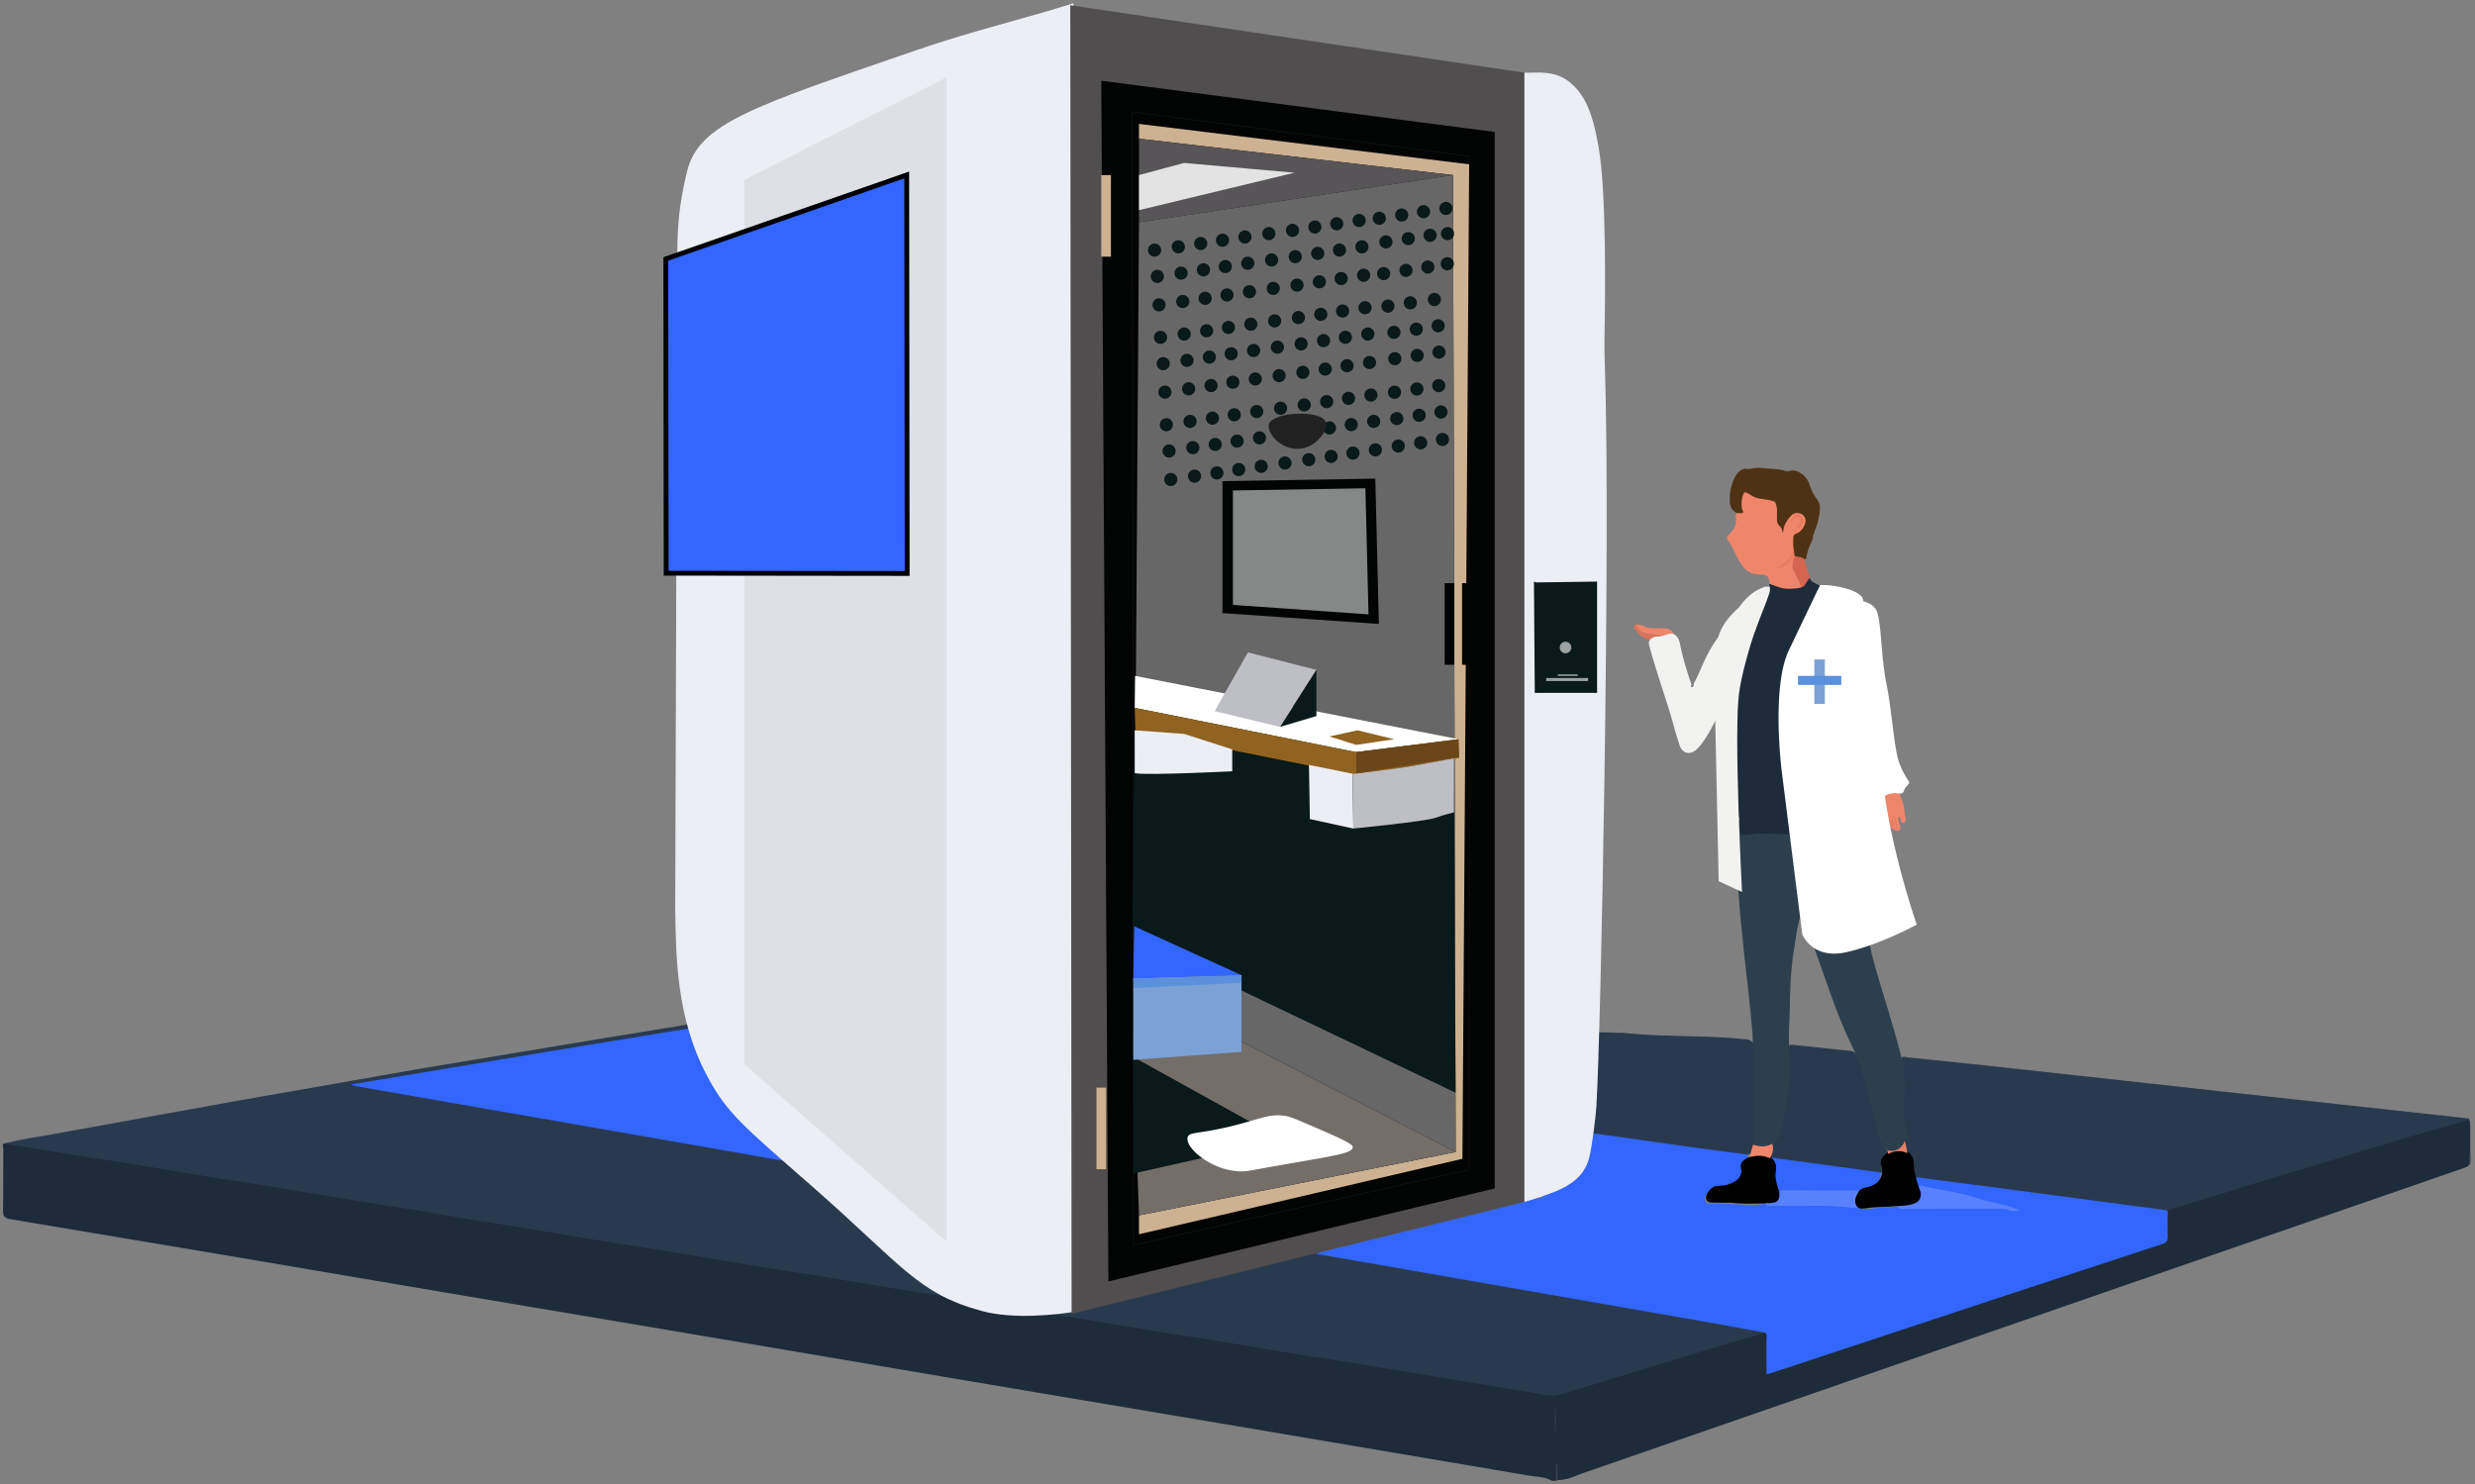 <svg xmlns="http://www.w3.org/2000/svg" xmlns:xlink="http://www.w3.org/1999/xlink" width="512" height="307" fill="none" xmlns:v="https://vecta.io/nano"><rect width="100%" height="100%" fill="#808080" stroke="none"/><style><![CDATA[.B{opacity:.09}.C{fill:#fff}.D{fill:#0a1919}.E{fill:#1e2b38}.F{fill:#0e0f0e}.G{fill:#eceef5}.H{fill:#020303}.I{fill:#ef866b}]]></style><path d="M321.031 306.33c-1.47-.87-3.17-.8-4.77-1.08l-60.85-10.3-56.78-9.56-53.24-9.03-53.26-8.97-48.32-8.19-41.57-6.97c-1.18-.2-1.65-.52-1.62-1.83.1-4.24.02-8.49.06-12.73 0-.4-.45-1.13.5-1.17 2.74-.07 5.39.62 8.07 1.03l59.47 9.6 55.79 9.1 56.35 9.2 55.79 9.1 54.66 8.92 28.1 4.6c1.59.27 3.09.11 4.64-.36l37.38-11.34c1.18-.35 2.29-.98 3.58-.9.83.28.76 1.01.78 1.67.04 1.71 0 3.43.02 5.14.01 1.43.1 1.5 1.49 1.03l23.36-7.68 52.93-17.54c.95-.32 1.91-.59 2.88-.85 1.13-.31 1.63-.96 1.61-2.16-.02-1.52-.19-3.05.13-4.56.45-.81 1.32-.9 2.07-1.13l23.39-7.11 28.19-8.53c2.64-.78 5.27-1.67 8-2.14.32-.06.65-.19.95.05.04.09.07.18.09.27.22 1.13.04 2.27.1 3.41v3.36l-.01 1.96c-.36.8-1.17.94-1.87 1.18l-22.17 7.68-46.92 16.23-27.44 9.51-50.15 17.39-34.88 12.08c-1.48.51-2.89 1.26-4.49 1.41-.36.04-.75.23-1.03-.19-.03-.9-.01-1.8-.03-2.71-.04 1.04.15 2.09-.13 3.12-.28-.01-.56-.01-.85-.01z" class="E"/><path d="M322.179 306.07c-.01.09-.01.17-.01.26h-.29v-3.38h.29l.01 3.12z" fill="#38444f"/><path d="M510.931 238.76c.08 0 .16.01.24.04v2l-.3-.05.06-1.99z" fill="#59626c"/><path d="M165.248 208.13c.56 1.54.61 3.19.98 4.78-.67.66-1.45.27-2.16.19l-8.51-1.13c-2.19-.33-4.36-.28-6.55.08l-72.85 12.1c-.85.14-1.7.3-2.56.19l31.19 5.36 39.9 6.97 42.71 7.47c.94.17 1.87.37 2.7.88 4.63 3.88 8.99 8.08 13.42 12.18 5.17 4.79 10.78 8.74 17.81 10.3 4.53 1.01 9.07.82 13.63.37.71-.07 1.42-.17 2.13-.26.7-.32 1.45-.47 2.18-.66l30.77-7.61c.69-.17 1.38-.36 2.11-.34 6.37.93 12.69 2.15 19.03 3.25l72.17 12.6c.64.11 1.49-.06 1.81.83l-11.07 3.26-31.22 9.53c-2.3.69-4.59-.21-6.85-.56l-16.81-2.76-18.35-3.02-15.29-2.43-12.74-2.14-15.28-2.43-12.61-2.09-15.56-2.5-12.74-2.16-15.29-2.42-12.61-2.1-15.42-2.47-12.74-2.14-15.43-2.44-12.47-2.08-15.56-2.5-12.74-2.16-15.29-2.42-12.61-2.1-15.42-2.47-12.74-2.14-12.87-2.02-14.09-2.22c-.08-.01-.14-.12-.21-.19 3.41-.89 6.9-1.34 10.36-1.98l37.26-6.75 38.63-6.77 35.32-5.87 26.86-4.39 15.67-2.62zm345.573 23.51l-12.45 3.54-31.09 9.39-17.71 5.43c-.39.12-.86.15-1.13.54-1.35.36-2.65-.1-3.96-.28l-46.21-6.13c-.61-.08-1.23-.18-1.85-.1-.82-.11-.7-.79-.75-1.32-.16-1.51-.33-3.01-1.62-4.07-.16-.57-.14-1.15-.12-1.73a23.89 23.89 0 0 0-.39-4.39c-.22-1.22-.34-2.46-.2-3.68.33-2.94.34-5.86-.16-8.78-.14-.84-.08-1.74 1.24-1.35l15.36 1.59 25.02 2.74 27.58 3.04 27.15 2.97 20.9 2.29c.19.03.37.06.39.3zm-182.563 2.61c.81-7.36-1.06-12.53-.78-19.92.05-1.37 7.51-.47 8.03-.7 8.78.98 17.41.45 26.19 1.43.76.36 1.75 1.27 1.75 1.92 0 6.68 1.02 14.44.9 21.11-.12.81-2.21.35-2.96.86-1.83.4-3.6-.21-5.37-.44l-20.98-2.77c-.8-.08-6.13-.89-6.78-1.49zm37.994 2.87c1.93-2.14 2.12-4.86 2.62-7.51.53-2.84.87-5.7 1.01-8.56.06-1.19-.1-2.45-.18-3.67-.06-.96.35-1.3 1.24-1.23l11.68 1.23c.89 0 1.32.54 1.64 1.3.96 2.28 1.66 4.65 2.27 7.04l1.93 7.73c.39 1.68.99 3.27 2.01 4.67a1.1 1.1 0 0 1 .03.67c-.84.98-1.47 2.01-1.14 3.39.05.22-.13.43-.36.54-1.58.22-3.11-.22-4.65-.43l-16.64-2.19c-.61-.09-1.23-.12-1.71-.59-.4-.85-.22-1.64.25-2.39z" fill="#293a4f"/><path d="M322.581 233.45l28.79 4.07 10.01 1.31c.33.42.08.75-.16 1.08-.98.72-.2 2.06-.15 3.34.04 1.1-1.98 1.4-2.93 1.9-.94.49-1.91.86-2.98.92-.58.03-1.14.15-1.6.53-.52.43-1.07.92-.87 1.67.21.75.95.75 1.55.71 3.61-.23 7.21.73 10.83.07.37-.07.76.01 1.13.1.94.25 1.89.1 2.83.07 4.78-.12 9.56.2 14.34.28 2.48 1.23 5.03.15 7.55.2.84.02 1.69-.2 2.54-.03.6.2 1.21.2 1.83.19l16.27-.03c1.75-.01 3.46.23 4.96.53.4.07.17-.24.22-.06.02.08-.02.11-.11.09-1.53-.36-3.09-.44-4.65-.61-2.21-.25-4.33-1.02-6.56-1.27-1.84-.21-3.68-.49-5.5-.85-.93-.18-1.79-.14-2.6.37-.84-1.23-1.25-2.58-1.04-4.08.25-.74.83-.31 1.21-.27l14.27 1.85 20.63 2.73 15.54 2.06c.18.02.34.16.51.24-.01 1.72-.07 3.43 0 5.15.03.91-.25 1.37-1.13 1.65l-34.33 11.27-30.37 10.06-15.86 5.24c-.4.13-.81.22-1.33.36l-.01-7.1c-.01-.5.22-1.05-.22-1.49l-10.78-1.98-28.67-5-33.73-5.89-19.82-3.46c4.3-1.36 8.71-2.27 13.08-3.36l33.89-8.35c.27-.07-.79-1.31-.52-1.41 2.24-.48 1.32-2.85 3.44-3.71 3.87-1.58 1.81-3.72 2.18-7.74.03-.53-1.96-.88-1.68-1.35z" fill="#3366fe"/><path d="M321.741 296.63c.055 0 .1-1.356.1-3.03l-.1-3.03c-.056 0-.1 1.357-.1 3.03l.1 3.03z" fill="#394550"/><path d="M190.111 245.02l-30.93-5.39-28.54-5-33.61-5.86-23.34-4.06c-.32-.06-.62-.2-1.07-.36l37.9-6.33 33.8-5.57 4.5-.8c2.71-.58 5.39-.31 8.09.09l9.34 1.18c1.95 8.06 5.32 15.35 11.55 21.06l9.46 8.49 2.85 2.55zm175.858-5.12l.02-.48 16.64 2.24 6.48.91c.02 1.86-1.13 2.77-2.7 3.34l-1.99.66c-.68.45-1.45.4-2.21.4-3.8 0-7.6.05-11.39-.03-1.43-.03-2.59.14-3.19 1.61-.45-.03-.51-.4-.54-.71-.19-1.73-.82-3.4-.65-5.17.08-.97-.32-1.84-.47-2.77z" fill="#3366fe"/><path d="M365.18 249.18c.72-.14 1.4-.34 1.77-.96-.03-2.03 1.47-2.03 3.26-2l16.63.08c-.5.99-1.29 1.92-1.02 3.1-1.41.69-2.97.43-4.39.28-4.55-.47-9.11-.08-13.66-.25-.87-.02-1.79.26-2.59-.25z" fill="#5881fe"/><path d="M392.578 249.72c1.51-.56 3.41-.14 3.99-3.12.22-.76.21-1.52 1.22-1.26 3.57.91 7.24 1.16 10.75 2.38 3.07 1.06 6.24 1.34 9.3 2.63-1.32.6-2.55-.31-3.82-.29l-19.72.01c-.58 0-1.2.27-1.72-.35z" fill="#5781fe"/><path d="M248.301 242.22h.28v13.04c.05.03-.17-.03-.17-.1l-.11-12.94z" fill="#10100f"/><path d="M306.431 242.23c-1.91.85-3.99.95-5.99 1.38 1.96-.61 3.92-1.25 5.99-1.38zm-17.759 4c2.03-.79 4.15-1.19 6.3-1.43-2.03.79-4.15 1.19-6.3 1.43zm-5.153 1.15c-2.03.79-4.15 1.19-6.3 1.43 2.03-.79 4.14-1.19 6.3-1.43zm-17.679 3.81l5.89-1.32c-1.93.79-3.91 1.31-5.89 1.32zm-7.811 1.91c-1.18.55-2.42.85-3.72.86 1.18-.55 2.42-.85 3.72-.86z" class="F"/><g fill="#0e0e0e"><path d="M288.67 246.23c-.79.49-1.67.59-2.58.57.8-.48 1.68-.59 2.58-.57zm8.879-2c-.79.49-1.67.59-2.58.57.79-.49 1.67-.59 2.58-.57z"/><path d="M286.092 246.799c-.79.49-1.67.59-2.58.57.8-.48 1.68-.58 2.58-.57z"/></g><g class="F"><path d="M274.641 249.38c.79-.49 1.67-.59 2.58-.57-.8.48-1.67.59-2.58.57zm-8.881 2c-.79.49-1.67.59-2.58.57.8-.48 1.68-.59 2.58-.57zm-7.69 1.63c.77-.14 1.41-.61 2.35-.4-.85.4-1.59.56-2.35.4zm-3.76.95c-.79.49-1.67.59-2.58.57.8-.49 1.67-.59 2.58-.57z"/><path d="M274.572 249.55l-1.15.22-.07-.28 1.28-.15-.06.21zm-11.461 2.57l-1.15.22-.07-.28 1.28-.15a.83.83 0 0 1-.06.21z"/></g><path d="M297.619 244.06l1.15-.22.07.28-1.28.15.06-.21z" fill="#0e0e0e"/><path d="M251.661 254.7l-1.15.22-.07-.28 1.28-.15-.06.21z" class="F"/><path d="M222.07.66c-9.5 3.06-20.43 5.57-32.52 9.73-33.51 11.55-45.01 15.07-47.42 25.07-2.43 10.09-1.93 15.22-2.03 21.68l-.42 131.1c.18 9.44.16 22.17 6.52 34.2 4.15 7.84 7.36 10.33 21.84 23.02 18.62 16.33 21.77 22.14 35.07 25.75 6.52 1.77 15.36.78 19.25.14L222.07.66z" class="G"/><path opacity=".13" d="M153.969 220.15V37.21l41.82-21.19V256.85l-41.82-36.7z" fill="#858887"/><path d="M221.41 1.09l.27 270.69 93.67-23.14V15.03L221.41 1.09z" fill="#514e4f"/><path d="M227.82 16.7l81.4 10.6v218.55l-79.93 19.24-1.47-248.39z" class="H"/><path d="M234.23 23.12l.28 234.44 69.41-15.61V32.32l-69.69-9.2z" stroke="#1d1d1b" stroke-width=".085" stroke-miterlimit="10"/><path d="M235.621 25.63l68.3 8.36-1.39 205.73-66.91 15.61v-3.9l65.51-13.11-.55-202.1-64.96-7.53v-3.06z" fill="#cdb191"/><path d="M235.621 45.98l64.96-9.76-64.96-7.53v17.29z" fill="#575557"/><path d="M256.811 215.47l44.32 22.85-65.51 13.11-1.16-34.01 22.35-1.95z" fill="#746e69"/><path d="M235.621 45.98l64.96-9.76.55 202.1-44.32-22.85-22.35 1.95 1.16-171.44z" fill="#686768"/><path d="M229.82 36.22h-2V53.1h2V36.22zm-1 188.78h-2v16.88h2V225z" fill="#cdb191"/><path d="M252.898 99.53l31.61-.51.74 30.061-32.35-2.25v-27.3z" class="H"/><path d="M234.461 218.67l30.94 17.13-30.94 6.97v-24.1z" class="D"/><path d="M245.691 235.25c.33-1.12 2.07-.63 8.56-2.16 6.55-1.55 8.35-2.9 12.04-2.16.77.15 2.13.73 4.8 1.88 5.85 2.52 8.78 3.78 8.75 4.52-.06 1.47-5.08 1.89-21.07 4.8a10.32 10.32 0 0 1-1.98.19c-5.95.01-11.75-4.86-11.1-7.07z" class="C"/><path d="M300.859 120.64h-2v16.88h2v-16.88zm3.602 0h-2v16.88h2v-16.88z" class="H"/><path d="M300.78 156.88l.32 69.16-66.87-31.93.58-54.29 65.97 17.06z" class="D"/><path d="M234.641 191.62l22.19 10.12-22.39.71.2-10.83z" fill="#36f"/><path d="M234.441 202.45v16.81l22.39-1.66v-15.86l-22.39.71z" fill="#7ba1d5"/><path d="M234.441 202.45l.11 1.95 22.28-1.1v-1.56l-22.39.71z" fill="#5b90dd"/><path opacity=".85" d="M235.621 36.22l9.31-2.51 22.87 2.02-32.18 7.74" fill="#fdfbfb"/><path d="M315.352 15.03c2.29.16 6.26-.81 9.75 2.3 2.64 2.35 4.33 5.65 5.62 13.21 1.62 9.43 1.35 31.1 1.2 39.11-.05 2.39.05 5.48.12 7.59 1.09 34.96-.81 135.34-1.8 151.62-.11 1.86-.87 8.35-1.53 10.79-1.53 5.66-7.36 7.1-13.35 8.99V15.03h-.01z" class="G"/><path d="M317.808 120.49l12.58-.18v23.02h-12.89l-.17-23.02.48.18z" class="D"/><path d="M234.808 139.82l66.9 13.1-21.16 2.67-45.81-9.15.07-6.62z" class="C"/><path d="M234.738 146.44l.17 4.72 45.82 9.23 20.98-3.55v-3.92l-21.16 2.67-45.81-9.15z" fill="#906320"/><path opacity=".59" d="M323.86 135.15a1.2 1.2 0 1 0 0-2.4 1.2 1.2 0 1 0 0 2.4zm4.679 5.11h-8.68v.63h8.68v-.63z" class="C"/><path d="M270.781 158.24l.19 11.2 8.99 1.96-.15-11.34-9.03-1.82zm-36.041 1.71c2.58.49 20.17-.39 20.17-.39v-4.54l-9.94-3.19-10.24-.75" class="G"/><path d="M279.809 160.1l.15 11.3s14.83-1.46 16.92-2.2 3.91-1.15 3.91-1.15v-11.17l-7.96 1.46c-4.74.88-13.02 1.76-13.02 1.76z" fill="#bebec5"/><path d="M280.551 155.59v4.43l21.33-3.38-.17-3.72-21.16 2.67z" fill="#6b461a"/><path d="M251.27 147.11l6.89-12.15 14.16 3.63-7.52 11.78-13.53-3.26z" fill="#bebec5"/><path d="M274.969 152.36c.15 0 5.59 1.74 5.59 1.74l7.87-1.18-7.62-1.84-5.84 1.28z" fill="#906320"/><g class="D"><path d="M272.321 138.59v9.54l-7.52 2.24 7.52-11.78z"/><use xlink:href="#B" class="B"/><use xlink:href="#C" class="B"/><use xlink:href="#B" x="14.051" y="-2.05" class="B"/><use xlink:href="#D" class="B"/><use xlink:href="#B" x="4.91" y="-0.68" class="B"/><use xlink:href="#B" x="23.633" y="-3.41" class="B"/><use xlink:href="#E" class="B"/><use xlink:href="#C" x="18.992" y="-2.73" class="B"/><use xlink:href="#E" x="-9.161" y="1.36" class="B"/><use xlink:href="#E" x="-13.789" y="2.04" class="B"/><use xlink:href="#B" x="0.571" y="5.44" class="B"/><use xlink:href="#B" x="19.274" y="2.72" class="B"/><use xlink:href="#C" x="-4.059" y="6.12" class="B"/><use xlink:href="#C" x="-8.578" y="6.8" class="B"/><use xlink:href="#B" x="5.481" y="4.76" class="B"/><use xlink:href="#E" x="-18.118" y="8.17" class="B"/><use xlink:href="#E" x="0.57" y="5.45" class="B"/><use xlink:href="#B" x="38.25" y="-0.01" class="B"/><use xlink:href="#E" x="-8.579" y="6.81" class="B"/><use xlink:href="#E" x="-13.219" y="7.481" class="B"/><use xlink:href="#C" x="-17.77" y="14.05" class="B"/><use xlink:href="#C" x="0.929" y="11.33" class="B"/><use xlink:href="#C" x="-3.711" y="12" class="B"/><use xlink:href="#D" x="0.918" y="11.33" class="B"/><use xlink:href="#B" x="5.832" y="10.64" class="B"/><use xlink:href="#E" x="-17.77" y="14.05" class="B"/><use xlink:href="#E" x="0.921" y="11.33" class="B"/><use xlink:href="#B" x="38.602" y="5.88" class="B"/><use xlink:href="#C" x="15.398" y="9.28" class="B"/><use xlink:href="#B" x="29.461" y="7.24" class="B"/><use xlink:href="#D" x="-8.32" y="19.41" class="B"/><use xlink:href="#C" x="1.218" y="18.05" class="B"/><use xlink:href="#B" x="15.274" y="16" class="B"/><use xlink:href="#B" x="10.762" y="16.69" class="B"/><use xlink:href="#C" x="-12.571" y="20.08" class="B"/><use xlink:href="#C" x="6.148" y="17.36" class="B"/><use xlink:href="#C" x="24.84" y="14.64" class="B"/><use xlink:href="#C" x="20.199" y="15.321" class="B"/><use xlink:href="#C" x="15.691" y="16" class="B"/><use xlink:href="#C" x="11.058" y="16.68" class="B"/><use xlink:href="#C" x="-16.899" y="26.21" class="B"/><use xlink:href="#E" x="-21.84" y="26.9" class="B"/><use xlink:href="#D" x="6.297" y="22.8" class="B"/><use xlink:href="#B" x="11.332" y="22.13" class="B"/><use xlink:href="#D" x="-2.84" y="24.17" class="B"/><use xlink:href="#C" x="6.718" y="22.8" class="B"/><use xlink:href="#C" x="25.422" y="20.08" class="B"/><use xlink:href="#E" x="-2.848" y="24.17" class="B"/><use xlink:href="#E" x="-7.368" y="24.85" class="B"/><use xlink:href="#E" x="-12" y="25.53" class="B"/><use xlink:href="#B" x="2.141" y="29.38" class="B"/><use xlink:href="#B" x="20.832" y="26.66" class="B"/><use xlink:href="#C" x="-2.5" y="30.05" class="B"/><use xlink:href="#B" x="11.684" y="28.02" class="B"/><use xlink:href="#B" x="7.051" y="28.69" class="B"/><use xlink:href="#B" x="25.762" y="25.97" class="B"/><use xlink:href="#E" x="2.14" y="29.38" class="B"/><use xlink:href="#E" x="-2.5" y="30.05" class="B"/><use xlink:href="#C" x="16.609" y="27.33" class="B"/><use xlink:href="#C" x="11.98" y="28" class="B"/><use xlink:href="#B" x="2.434" y="36.12" class="B"/><use xlink:href="#E" x="-21.188" y="39.53" class="B"/><use xlink:href="#E" x="-25.84" y="40.2" class="B"/><use xlink:href="#C" x="-6.719" y="37.48" class="B"/><use xlink:href="#C" x="-11.352" y="38.15" class="B"/><use xlink:href="#C" x="7.371" y="35.43" class="B"/><use xlink:href="#C" x="26.058" y="32.71" class="B"/><use xlink:href="#E" x="-2.207" y="36.79" class="B"/><use xlink:href="#E" x="-6.719" y="37.481" class="B"/><use xlink:href="#B" x="30.961" y="32.02" class="B"/><use xlink:href="#B" x="3" y="41.56" class="B"/><use xlink:href="#E" x="-20.618" y="44.97" class="B"/><use xlink:href="#E" x="-25.258" y="45.64" class="B"/><use xlink:href="#D" x="3" y="41.56" class="B"/><use xlink:href="#B" x="7.91" y="40.87" class="B"/><use xlink:href="#E" x="-15.688" y="44.28" class="B"/><use xlink:href="#B" x="45.321" y="35.43" class="B"/><use xlink:href="#B" x="40.684" y="36.101" class="B"/><use xlink:href="#E" x="-6.149" y="42.92" class="B"/><use xlink:href="#C" x="12.851" y="40.18" class="B"/><use xlink:href="#E" x="-38.969" y="53.58" class="B"/><use xlink:href="#E" x="-20.27" y="50.86" class="B"/><use xlink:href="#D" x="7.867" y="46.76" class="B"/><use xlink:href="#B" x="12.891" y="46.09" class="B"/><use xlink:href="#B" x="8.262" y="46.76" class="B"/><use xlink:href="#E" x="-15.34" y="50.17" class="B"/><use xlink:href="#E" x="3.351" y="47.45" class="B"/><use xlink:href="#C" x="22.34" y="44.71" class="B"/><use xlink:href="#E" x="-5.797" y="48.81" class="B"/><use xlink:href="#E" x="-10.43" y="49.481" class="B"/></g><path d="M262.49 87.75c-.51 1.64 2.28 5.28 6.12 5.1 3.82-.18 6.26-4.02 5.61-5.61-1.04-2.51-10.92-2.07-11.73.51z" fill="#222121"/><g class="D"><use xlink:href="#B" x="60.274" y="-8.62" class="B"/><use xlink:href="#C" x="36.941" y="-5.23" class="B"/><use xlink:href="#E" x="8.8" y="-1.13" class="B"/><use xlink:href="#E" x="4.171" y="-0.46" class="B"/><use xlink:href="#B" x="56.992" y="-3.06" class="B"/><use xlink:href="#B" x="52.481" y="-2.38" class="B"/><use xlink:href="#C" x="29.16" y="1.02" class="B"/><use xlink:href="#E" x="18.23" y="8.96" class="B"/><use xlink:href="#B" x="56.524" y="3.5" class="B"/><use xlink:href="#E" x="9.691" y="10.32" class="B"/><use xlink:href="#C" x="28.691" y="7.58" class="B"/><use xlink:href="#E" x="15.562" y="16.35" class="B"/><use xlink:href="#C" x="34.211" y="13.63" class="B"/><use xlink:href="#C" x="29.582" y="14.3" class="B"/><use xlink:href="#B" x="58.66" y="15.66" class="B"/><use xlink:href="#E" x="11.82" y="22.481" class="B"/><use xlink:href="#E" x="7.191" y="23.15" class="B"/><use xlink:href="#B" x="58.832" y="21.101" class="B"/><use xlink:href="#B" x="54.321" y="21.79" class="B"/><use xlink:href="#C" x="31" y="25.18" class="B"/><use xlink:href="#E" x="16.461" y="34.17" class="B"/><use xlink:href="#E" x="11.941" y="34.86" class="B"/><use xlink:href="#E" x="7.312" y="35.53" class="B"/><use xlink:href="#C" x="40.55" y="36.21" class="B"/><use xlink:href="#E" x="12.41" y="40.3" class="B"/><use xlink:href="#B" x="50.102" y="34.851" class="B"/><use xlink:href="#E" x="17.23" y="45.3" class="B"/><use xlink:href="#C" x="36.351" y="42.58" class="B"/><use xlink:href="#C" x="31.718" y="43.25" class="B"/><use xlink:href="#B" x="60.602" y="-3.41" class="B"/></g><path d="M362.649 236.8l.02-9.78.04-7.99-.17-5.25-.32-3.45-.03-.42-.39-3.76-.28-2.61-.32-2.71-.06-.52-.4-3.66-.28-2.93-.33-3.03-.03-.31-.28-3.46-.33-3.77-.05-.95-.09-.83c-.59-1.34-.44-2.77-.43-4.17l-.01-1.71c-.03-1.9.05-3.78.62-5.62a.29.29 0 0 1 .32-.12c.05.05.11.09.14.16.69 1.72.69 1.73 2.53 1.18 1.34-.4 2.69-.47 4.04-.08 2.14.62 4.33.77 6.54.91.47.2.51.62.55 1.05.34 4.04.24 8.1.2 12.15-.01.91-.23 1.8-.62 2.63-1.39 2.64-1.6 5.57-2.07 8.43-.66 4.02-.85 8.07-.9 12.14-.03 2.2-.19 4.41-.18 6.61.01 2.03.25 4.05.24 6.09-.02 2.29-.29 4.54-.69 6.79-.24 1.34-.53 2.68-.67 4.04-.19 1.82-.94 3.43-2.09 4.85-1.52.99-3.16 1.04-4.22.1z" fill="#2d3f4c"/><path d="M391.262 249.59l-3.63.17-1.96.22c-.17.02-.35.02-.52.03a1.13 1.13 0 0 1-1.12-.61c-.55-1.11-.03-2.03.5-2.95.43-.52 1.04-.71 1.66-.84 2.58-.56 3.59-2.39 3-4.42-.37-1.27.3-2.15 1.39-2.77 1.36-.62 2.73-.85 4.12-.11.72.53 1.17 1.27 1.18 2.12.03 2.21.73 4.24 1.46 6.27.07 1.37-.36 1.96-1.65 2.37-1.46.46-2.96.35-4.43.52zm-26.163-.63c-.24 0-.49-.01-.73 0-1.86.05-3.71.07-5.57-.09-.91-.08-1.82-.06-2.73-.07l-1.89-.02a1.87 1.87 0 0 1-.81-.17c-.28-.14-.42-.36-.44-.66-.01-.17 0-.35.05-.52.22-.73.66-1.31 1.27-1.75.23-.16.48-.29.77-.31l1.15-.11c1.01-.03 1.91-.4 2.76-.9.46-.27.83-.64 1.07-1.13.19-.38.29-.79.22-1.22l-.09-.52c-.1-.57.09-1.04.52-1.41.21-.18.45-.32.69-.47.18-.11.37-.19.56-.28 1.42-.91 2.84-.6 4.26-.02 1.01.7 1.43 1.6 1.21 2.88-.26 1.48.22 2.9.68 4.3.2 1.85-.26 2.36-2.13 2.39-.28.01-.56-.04-.82.08z" fill="#000"/><path d="M366.16 239.6c-.07-.02-.14-.03-.2-.06-1.11-.49-2.26-.56-3.44-.29-.2.05-.41.06-.61.08l.74-2.53c.03.02.06.04.09.05.99.27 1.99.45 3 .13.3-.09.58-.24.87-.37.42 1.09.04 2.05-.45 2.99z" fill="#ef856b"/><path d="M358.57 109.5c.36-.41.59-1.18.52-1.47.13-.65-.1-1.05.04-1.7.01-.07.06-.12.09-.19.77-.22.96-.7.8-1.48-.16-.76.02-1.54.3-2.27.24-.63.7-.95 1.32-.57 1.45.89 3.05 1.19 4.69 1.42.81.12 1.3.65 1.46 1.46l.13.83c.06 1.34-.25 2.77.87 3.69.14-1.08.84-2.06 1.78-2.88.66-.57 1.62-.6 2.35-.14.75.48 1.04 1.3.75 2.21-.26.83-.72 1.55-1.5 1.96-.7.37-.86.9-.88 1.63-.02.99.2 1.95.2 2.93-.68 1.62-.31 3.08.57 4.53.48.79.82 1.67 1.14 2.55-.19.52-.69.66-1.12.85-1.85.83-4.46.26-5.83-1.24-.09-.19-.11-.4-.12-.61-.15-1.8-.47-2.16-2.22-2.16-1.83 0-3.02-.98-3.9-2.41-.91-1.48-1.45-3.18-2.54-4.57-.19-.24-.28-.57-.11-.89a18.52 18.52 0 0 0 1.21-1.48z" class="I"/><path d="M376.049 108.07l.32-1.75c.1-.45.12-.9.12-1.36-.01-.54-.18-1.03-.47-1.48l-.31-.43c-.58-.8-1.02-1.68-1.31-2.62l-.17-.5c-.53-1.17-1.36-2.02-2.58-2.47-.48-.18-.96-.19-1.44-.03-.23.08-.66.08-.89-.01-.92-.34-1.99-.38-3.09-.45-1.37-.08-2.06-.36-3.94-.03-.31.05-.6.16-.9.07-.21-.07-.41-.04-.62.01-.5.12-.89.4-1.23.77-.36.39-.62.85-.83 1.33-.44 1-.76 2.03-.82 3.14-.03.6-.07 1.18-.01 1.78.1.87.43 1.54 1.22 1.96.03.06.07.11.13.14l1.05.03c.27 0 .38-.16.29-.41-.09-.26-.24-.52-.26-.79-.07-.95-.03-1.89.36-2.79.15-.34.3-.41.66-.24.31.15.63.3.92.5.5.34 1.05.56 1.64.68l1.76.28c.39.04.76.15 1.13.24.34.09.53.33.62.65.14.51.24 1.02.21 1.56l-.01 1.58c0 .55.17 1.05.58 1.42.33.31.51.66.53 1.1 0 .03.01.07.02.1s.04.05.07.08c.04-.04.11-.07.11-.11.04-.49.1-.99.31-1.43.35-.73.79-1.4 1.38-1.97a1.61 1.61 0 0 1 1.43-.48c1.04.14 1.75 1.08 1.4 2.14-.29.86-.76 1.57-1.6 1.99l-.38.19c-.28.13-.43.32-.46.64-.07.95-.05 1.89.11 2.83l.14 1.04c.58.64 1.38.64 2.14.76.13-.06.28-.14.29-.28.17-1.45.78-2.75 1.37-4.06.06-.13.03-.27-.03-.41l.45-1.29.33-.89" fill="#4f3214"/><path d="M383.169 175.93l-.62-3.08c-.12-.59-.44-.8-.97-.53-1.23.65-2.43.39-3.65-.02-1.08-.37-2.2-.48-3.3-.22-.6.14-1.16-.14-1.74-.02-.21 0-.42-.01-.63 0-1.55.06-3.07-.15-4.58-.5l-1.43-.34c-1.26-.33-2.5-.26-3.72.17l-1.21.37a1.86 1.86 0 0 1-.41.08c-.34.02-.62-.12-.8-.41-.15-.24-.25-.5-.26-.79l-.04-.84c.04-.24.06-.49-.04-.72-.39-.97-.41-1.98-.38-3l.02-1.36.04-.58-.18-5.32c-.19-2.38-.24-4.76.01-7.13.1-.91.05-1.82.05-2.73 0-2.77.26-5.53.57-8.28.18-1.67-.12-3.37.29-5.04-.59.98-.87 2.07-1.11 3.17-.55 2.51-1.26 4.91-2.63 7.15l-4.02 7.26a10.9 10.9 0 0 1-1.41 1.69c-1.36 1.3-3.01.92-3.59-.89l-1.24-4.12c-.88-3.25-1.97-6.43-2.99-9.64-.69-2.17-1.36-4.35-1.96-6.54-.12-.45-.19-.9.12-1.31.41-.53.94-.83 1.62-.83 1.06.01 2-.66 3.08-.52.9.42 1 1.3 1.17 2.12.56 2.82 1.2 5.63 2.14 8.35.13.38.12.99.57 1.04.48.05.54-.56.73-.91 1.6-3.04 3.15-6.11 4.98-9.02.13-.21.26-.42.33-.66 1.19-3.87 4.03-6.52 6.84-9.17.93-.88 2.1-1.67 3.59-1.29.04.06.06.13.11.17.87.57 1.79 1.03 2.84 1.21.91.16 1.79.11 2.64-.28.4-.19.82-.35 1.18-.63.41-.65 1.12-.73 1.77-.92.64-.09 1.25.01 1.86.21 1.86.62 3.73 1.22 5.51 2.07.58.28 1.2.38 1.81.53 2.01.48 3.2 1.76 3.69 3.74.48 1.92.58 3.88.74 5.83.24 2.94.66 5.84 1.25 8.73.9 4.4 1.14 8.89 1.94 13.31.41 2.26.64 4.59 1.97 6.59.21.32.32.7.27 1.1-.11.52-.35.89-.95.88-1.71-.35-3.12.16-4.3 1.42-.29.32-.6.59-1.07.37-1.14-.58-1.18-1.75-1.5-2.77-.33-3.45-.55-6.91-1.55-10.27l-2.37-7.47c.03 3.16.56 6.14.6 9.14.03 2.87.3 5.74.27 8.61-.01.66-.11 1.33.14 1.98.19.62-.41.18.09.21" class="E"/><path d="M390.571 237.99c-.59-.42-.96-1-1.26-1.65-.46-.99-.76-2.04-1.02-3.09l-1.48-6.13-1.12-4.16c-.65-2.23-1.51-4.37-2.52-6.46-1.59-3.29-2.94-6.67-4.2-10.1l-3.41-9.61c-.7-2.1-1.27-4.23-1.63-6.41-.1-.62-.25-1.24-.39-1.85a4.14 4.14 0 0 0-.21-.59c-.08-.19-.24-.24-.42-.25.21-.48.42-.96.43-1.5.26-.71.2-1.45.2-2.18v-7.78c0-.45.01-.9-.15-1.35-.08-.22-.05-.48-.06-.73l-.01-1.58c0-.3-.17-.44-.43-.51.1-.04.19-.1.29-.11.62-.09 1.25-.18 1.87-.24.98-.1 1.95-.04 2.9.27.46.15.95.25 1.41.4.61.19 1.18.09 1.73-.17.41-.19.82-.38 1.27-.46.05-.01.15.03.17.07.08.15.17.31.2.48l.68 3.39.28 1.44.18 1.35.44 2.69c.02.13.1.26.14.39.42.45.39 1.04.48 1.59.45 2.7.87 5.41 1.17 8.13.53 4.82 1.99 9.39 3.38 14 1.35 4.47 2.73 8.93 3.86 13.46.72 2.9.87 5.81.55 8.77-.24 2.21-.01 4.42.41 6.6.12.63.2 1.25-.02 1.87-.54 1.74-2.24 2.65-3.71 2.01z" fill="#2d3f4c"/><path d="M394.049 236l.29 1.22.25 1.34c-1.25-.58-2.49-.57-3.73.05-.09.05-.2.06-.3.09v-.7l.51.07c1.15.11 1.99-.42 2.62-1.32.16-.23.25-.5.36-.75z" fill="#e28068"/><path d="M373.301 115.65c.02.53.23 1.01.37 1.5l1.02 3.36c.08.27.14.53.02.8l-1.57.68c-.13-.11-.29-.2-.38-.34-.15-.23-.29-.48-.37-.74-.28-.86-.75-1.64-1.14-2.45l-.32-.66c-.1-.19-.13-.39-.14-.6-.01-.49.01-.97.2-1.43.11-.25.17-.53.25-.79.33.09.65.23 1.01.26.39.03.74.18 1.05.41z" fill="#d56450"/><path d="M392.93 163.86c-.01.1-.07.21-.04.28l.76 1.89.26 1.21c.05.34.06.68.08 1.03l-.02.61c0 .18-.04.34-.15.47a.9.9 0 0 1-.48-.17c-.67-.46-.64.02-.63.47l.39 1.4c.02.07.01.14.02.21a.58.58 0 0 1-.58.61c-.07 0-.14 0-.21-.01-.51-.13-1.41-.74-1.69-1.17l-.65-1.07c-.05-.09-.13-.16-.19-.24l-1.6-2.53-.54-.88c-.05-.05-.07-.11-.07-.17.01-.06.02-.09.03-.09l.21.03c.18.03.34.01.47-.14.02-.03.05-.05.07-.08.67-1.03 1.72-1.48 2.85-1.77a3.15 3.15 0 0 1 1.64.04c.02.02.04.05.07.07z" class="I"/><path d="M341.552 132.46l-.67-.29c-.43-.19-.79-.47-1.01-.88-.23-.44-.55-.8-.92-1.13-.21-.18-.35-.43-.51-.66-.03-.05-.02-.13-.01-.2.01-.08.15-.15.25-.14.07.01.14 0 .21.02.44.13.89.2 1.3.4.54.26 1.12.38 1.73.38l2.31.02a2.92 2.92 0 0 1 .93.15c.34.11.62.31.85.58.12.15.14.31.11.49-.35.02-.69.09-1.03.2-.77.25-1.54.47-2.36.45-.33-.01-.61.12-.86.33-.11.11-.21.19-.32.28z" fill="#ed866b"/><path d="M360.479 168.42c-.01.19-.39-.04-.45.61-.17 1.95-.19 2.98.07 3.39.42.63 1.78.12 4.32 0 .38-.02 1.43.02 3.52.11l10.03.48c2.12.38 3.14.81 3.89.16.91-.79.78-2.58.43-3.68-.45-1.4-1.19-1.51-2.61-3.95-.68-1.16-.53-1.18-1.01-1.92-.11-.16-1.67-2.52-3.73-3.36-2.32-.94-4.61.3-8.59 2.45-.55.3-5.75 3.17-5.87 5.71z" class="E"/><path d="M385.291 123.73c-.8-1.73-5.97-2.84-8.79-2.69l-6.41 13.41c-3.74 7.73-1.5 25.17-1.5 25.17l4.24 33.65s1.99 5.23 8.97 3.74c6.98-1.5 14.71-5.73 14.71-5.73a174.9 174.9 0 0 1-4.24-14.71c-4.54-18.75-1.71-20.37-5.98-29.91-2.77-6.19-5.88-9.79-4.49-14.71 1.12-3.92 4.41-6.23 3.49-8.22z" class="C"/><path d="M366.232 121.65s-2.28-.98-5.62 2.86-5.94 17.2-5.94 17.2l.87 40.59 4.83 2.23s-1.73-32.8-.62-41.09 6.48-21.79 6.48-21.79z" fill="#f2f2f1"/><path d="M394.951 161.76c-1.33-2-2.21-3.81-2.62-6.07-.81-4.41-1.13-9.54-2.03-13.93-.59-2.89-.81-5.2-1.05-8.14-.16-1.95-.34-4.71-.81-6.63-.49-1.99-2.33-2.52-4.34-3l-.74-.17c.09 7.57-3.73 5.28-4.22 12.82l5.47 16.29c1.01 3.36 1.22 6.82 1.55 10.27.32 1.02.36 2.19 1.5 2.77.48.22.78-.06 1.07-.37 1.17-1.26 2.59-1.78 4.3-1.42.6.01.84-.36.95-.88.04-.41 1.19-1.22.97-1.54z" class="C"/><path d="M341.721 132.3c-.53-.04-1.32-.11-2.09-.62-.14-.09-.48-.44-1.16-1.14-.36-.37-.54-.57-.52-.83.03-.29.3-.58.49-.54.19.03.17.37.39.76.34.59.96.82 1.42.99.38.14.52.12 1.5.23 1.59.18 1.57.28 2.22.28 1.26.01 1.97-.33 1.99-.26.03.14-1.92 1.3-4.24 1.13z" fill="#d7745c"/><path d="M356.901 145.31c1.65-5.07 4.42-9.09 5.27-13.07.13-.59.58-1.09.88-1.64 1.07-2.99 2.41-6.04 3.37-9.06.06.16-.15-.01-.19-.1-1.48-.38-2.51.61-3.44 1.48-2.81 2.64-6.08 4.82-7.27 8.69-.07.23-1.01 1.56-1.14 1.77-1.83 2.91-2.32 4.86-3.92 7.9-.18.35.03.92-.46.87-.45-.05.01-.25-.12-.64-.94-2.73-1.79-5.48-2.34-8.31-.16-.82-.52-1.68-1.42-2.1-1.08-.14-2.11.59-3.16.58-.68-.01-1.3.25-1.7.78-.3.41-.15.9-.03 1.35.6 2.2 1.28 4.38 1.96 6.54 1.01 3.21 2.11 6.39 2.99 9.64.37 1.38.81 2.76 1.24 4.12.58 1.81 2.23 2.19 3.59.89a10.9 10.9 0 0 0 1.41-1.69c1.58-2.29 1.83-3.31 3.28-5.66.19-.29 1.04-2.03 1.2-2.34z" fill="#f2f2f1"/><path d="M392.559 168.11c.04.04.1.11.16.21.2.29.24.54.4 1.09.17.62.23.72.34.78.15.08.38.09.53-.01.59-.4-.15-2.39-.21-2.55-.27-.72-.61-1.25-.85-1.58l-.37 2.06z" class="I"/><path d="M392.73 171.8c-.02.01-.14-.27-.22-.46-.24-.57-.37-.85-.41-1.12-.01-.03-.01-.37-.03-1.05v-.47c.03 0 .05.7.24 1.58.18.87.45 1.51.42 1.52zm-.68 0c-.02.01-.14-.27-.22-.46-.24-.57-.37-.85-.41-1.12-.01-.03-.01-.37-.03-1.05v-.47c.03 0 .05.7.24 1.58.19.87.45 1.51.42 1.52zm-.591-.36c-.02.01-.13-.23-.2-.38-.22-.47-.33-.7-.37-.92-.01-.03-.01-.31-.03-.86v-.39c.02 0 .04.58.21 1.3.18.72.42 1.25.39 1.25z" fill="#d57361"/><path opacity=".32" d="M366.981 117.71c-.01-.04.83-.25 2-1.14.56-.42.94-.72 1.3-1.26.69-1.05.72-2.18.79-2.17.07.02.18 1.25-.32 2.31-1 2.09-3.75 2.33-3.77 2.26zm3.508-9.18c-.03-.01-.01-.22-.01-.25.04-.36.08-.76.35-1.16.18-.26.46-.68.94-.72.51-.04.96.38 1.14.79.2.47.04.91 0 1.04-.15.43-.47.68-.69.86-.1.08-.1.07-.62.4l-.74.44c-.03-.04.35-.37.91-1.01.42-.47.55-.68.59-.96.02-.12.06-.42-.12-.69-.03-.05-.18-.26-.42-.3-.26-.04-.48.13-.59.22-.6.49-.68 1.35-.74 1.34z" fill="#d56450"/><path d="M370.969 121.76c.59-.07 1.23-.01 2.08-.41.4-.19 1.36-2.37 1.44-1.57.07.67 2.03 1.2 1.93 1.42-.12.25-.13.24-.71 1.06-.83 1.18-.59 1.08-1.23 1.94-.87 1.17-1.16 1.14-1.67 2.08-.28.52-.43.97-.56.95-.22-.05.28-1.45-.44-2.23-.37-.4-1.04-.6-1.26-.66-.25-.07-.23-.04-.74-.14-.88-.17-1.31-.25-1.8-.48-.43-.2-.54-.34-.8-.3-.41.06-.56.5-.78.49-.53-.02-.06-2.23-.44-3-.13-.27.54.03 1.22.29.61.22 1.87.78 3.76.56z" class="E"/><path opacity=".59" d="M326.38 139.51h-4.13v.32h4.13v-.32z" class="C"/><path d="M377.508 136.42h-2.18v9.19h2.18v-9.19z" fill="#7ba1d5"/><path d="M380.911 139.82h-8.97v1.87h8.97v-1.87z" fill="#5b90dd"/><path d="M255.051 101.46l27.41-.45.64 26.08-28.05-1.95v-23.68z" fill="#858887"/><path d="M138.073 53.449l-.336.117v.356l.074 64.159.001.499h.498l48.856.055h.501l-.001-.501-.091-81.237-.001-.703-.664.231-48.837 17.024z" fill="#36f" stroke="#000"/><defs ><path id="B" d="M238.848 53.1a1.36 1.36 0 1 0 0-2.72 1.36 1.36 0 0 0 0 2.72z"/><path id="C" d="M257.54 50.38a1.36 1.36 0 1 0 0-2.72 1.36 1.36 0 1 0 0 2.72z"/><path id="D" d="M248.391 51.74a1.36 1.36 0 0 0 0-2.72 1.36 1.36 0 1 0 0 2.72z"/><path id="E" d="M281.169 46.97a1.36 1.36 0 0 0 0-2.72 1.36 1.36 0 0 0 0 2.72z"/></defs></svg>